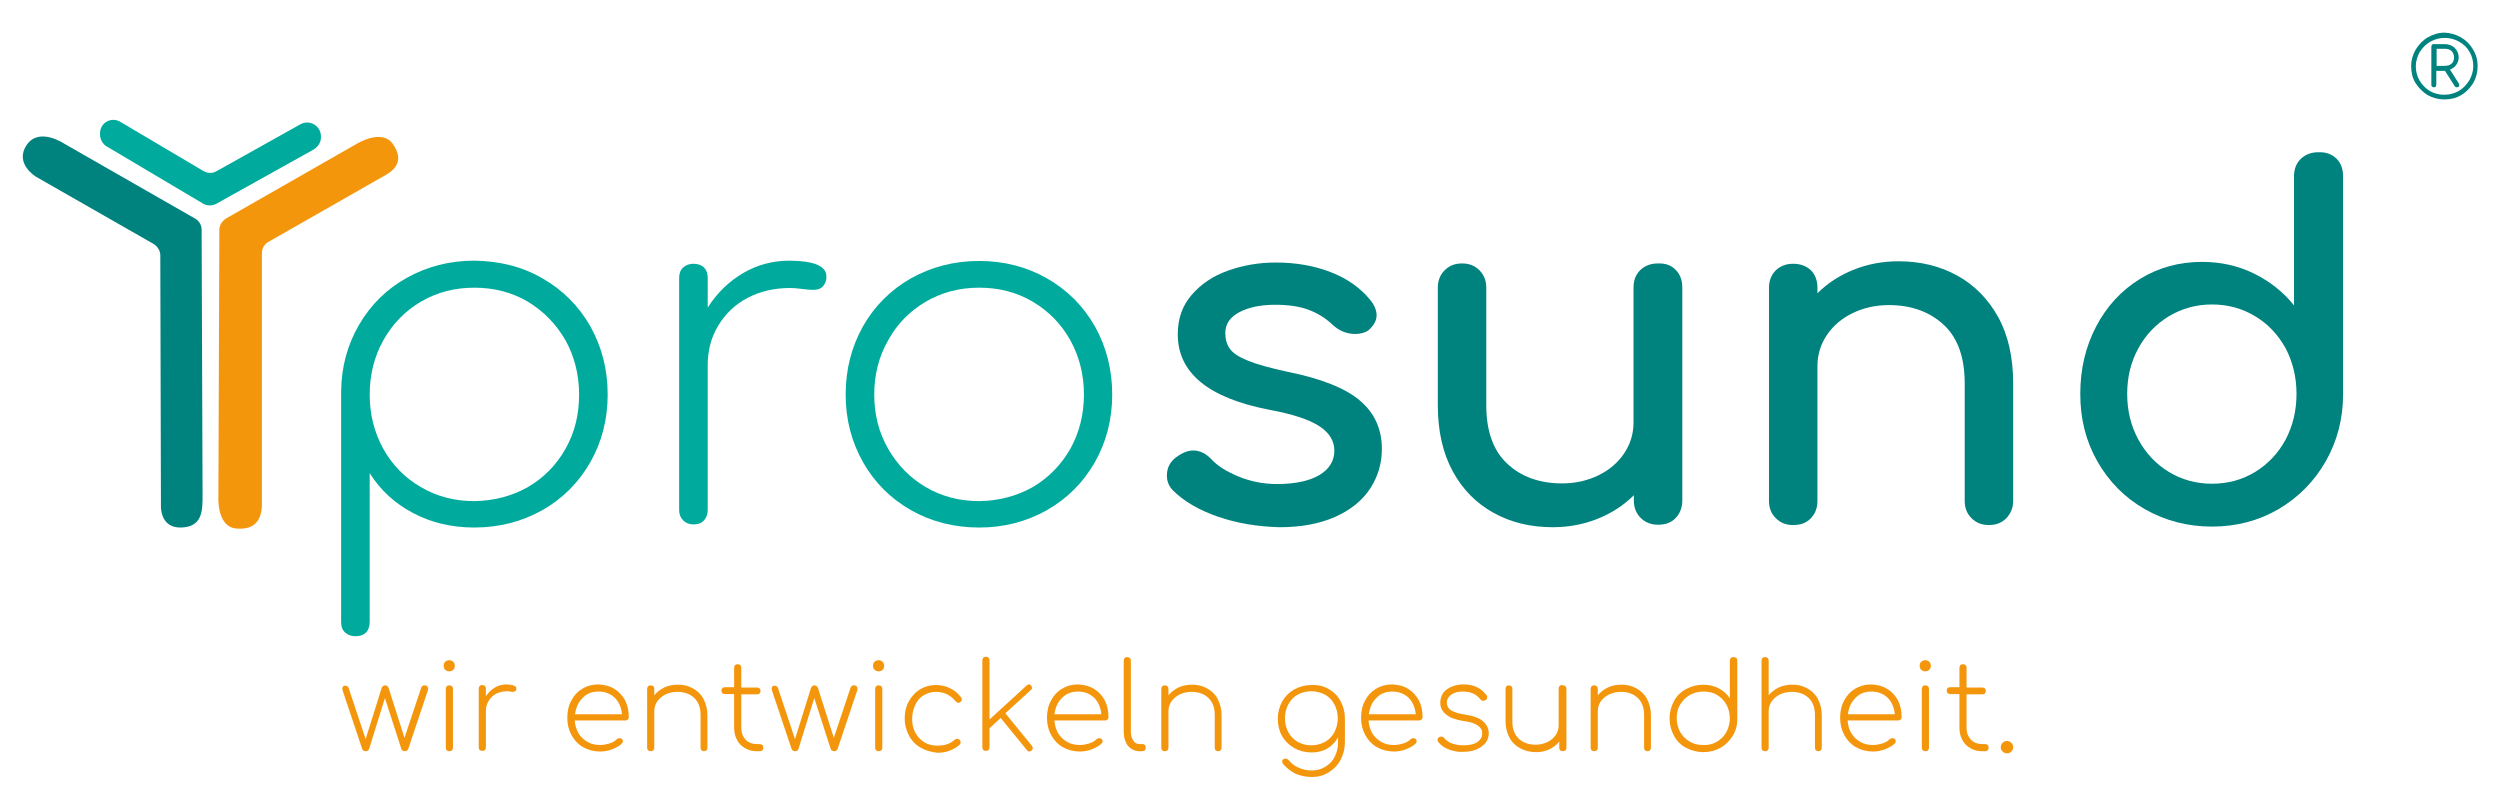 <?xml version="1.0" encoding="utf-8"?>
<!-- Generator: Adobe Illustrator 25.0.0, SVG Export Plug-In . SVG Version: 6.00 Build 0)  -->
<svg version="1.1" id="Ebene_1" xmlns="http://www.w3.org/2000/svg" xmlns:xlink="http://www.w3.org/1999/xlink" x="0px" y="0px"
	 viewBox="0 0 804.7 259.3" style="enable-background:new 0 0 804.7 259.3;" xml:space="preserve">
<style type="text/css">
	.st0{fill:#00827E;}
	.st1{fill:#F4960C;}
	.st2{fill:#00AB9D;}
	.st3{fill:#008076;}
</style>
<path class="st0" d="M792.1,12c1.7,1,3,2.3,3.9,3.9c1,1.6,1.5,3.4,1.5,5.4c0,2-0.5,3.8-1.4,5.4c-1,1.6-2.3,3-3.9,3.9
	c-1.6,1-3.4,1.4-5.4,1.4c-2,0-3.8-0.5-5.4-1.4c-1.6-1-2.9-2.3-3.9-3.9c-1-1.6-1.4-3.5-1.4-5.4c0-1.9,0.5-3.7,1.5-5.4
	c1-1.6,2.3-3,3.9-3.9s3.4-1.5,5.4-1.5C788.7,10.6,790.5,11.1,792.1,12z M791.4,29.3c1.4-0.8,2.5-2,3.4-3.4c0.8-1.4,1.3-3,1.3-4.6
	c0-1.7-0.4-3.2-1.2-4.6c-0.8-1.4-1.9-2.5-3.4-3.3c-1.4-0.8-3-1.2-4.6-1.2c-1.6,0-3.2,0.4-4.6,1.2c-1.4,0.8-2.5,1.9-3.4,3.3
	c-0.8,1.4-1.3,3-1.3,4.6c0,1.7,0.4,3.2,1.2,4.6c0.8,1.4,1.9,2.5,3.3,3.4c1.4,0.8,3,1.2,4.6,1.2C788.4,30.5,790,30.1,791.4,29.3z
	 M791.4,26.8c0.1,0.2,0.2,0.5,0.2,0.6c0,0.2-0.1,0.4-0.2,0.5c-0.1,0.1-0.3,0.2-0.6,0.2c-0.3,0-0.5-0.1-0.7-0.4l-3.1-4.9h-0.2h-2.6
	v4.5c0,0.2-0.1,0.4-0.2,0.6c-0.1,0.2-0.3,0.2-0.6,0.2c-0.2,0-0.4-0.1-0.6-0.2c-0.1-0.2-0.2-0.4-0.2-0.6V15c0-0.2,0.1-0.4,0.2-0.6
	c0.2-0.2,0.3-0.2,0.6-0.2h3.4c1.3,0,2.5,0.4,3.3,1.2c0.8,0.8,1.3,1.8,1.3,3.1c0,0.9-0.3,1.7-0.8,2.4c-0.5,0.7-1.2,1.2-2,1.5
	L791.4,26.8z M784.3,21.2h2.6c0.9,0,1.6-0.2,2.2-0.7c0.6-0.5,0.8-1.2,0.8-2c0-0.9-0.3-1.6-0.8-2.1c-0.6-0.5-1.3-0.7-2.2-0.7h-2.6
	V21.2z"/>
<g>
	<path class="st1" d="M137.5,220.9c0.2,0.2,0.3,0.5,0.3,0.8c0,0.2,0,0.4-0.1,0.6l-6.3,18.8c-0.1,0.2-0.2,0.4-0.4,0.5
		c-0.2,0.1-0.4,0.2-0.7,0.2c-0.3,0-0.5-0.1-0.7-0.2c-0.2-0.1-0.3-0.3-0.4-0.5l-5.3-16.4l-5.1,16.4c-0.2,0.5-0.5,0.7-1.1,0.7
		c-0.3,0-0.5-0.1-0.7-0.2c-0.2-0.1-0.3-0.3-0.4-0.5l-6.3-18.8c-0.1-0.3-0.1-0.5-0.1-0.6c0-0.7,0.3-1,1-1c0.2,0,0.4,0.1,0.6,0.2
		c0.2,0.1,0.3,0.3,0.4,0.5l5.5,16.5l5.1-16.3c0.1-0.3,0.2-0.5,0.4-0.7c0.2-0.2,0.5-0.3,0.7-0.3c0.6,0,1,0.3,1.2,0.9l5.1,16l5.4-16.2
		c0.2-0.5,0.6-0.7,1.1-0.7C137.1,220.6,137.4,220.7,137.5,220.9z"/>
	<path class="st1" d="M143.3,215.6c-0.3-0.3-0.5-0.8-0.5-1.3c0-0.6,0.2-1,0.5-1.3c0.4-0.3,0.8-0.5,1.3-0.5c0.5,0,0.9,0.2,1.3,0.5
		c0.3,0.3,0.5,0.8,0.5,1.3c0,0.5-0.2,1-0.5,1.3s-0.8,0.5-1.3,0.5S143.7,215.9,143.3,215.6z M143.8,241.5c-0.2-0.2-0.3-0.5-0.3-0.8
		v-18.9c0-0.4,0.1-0.6,0.3-0.9c0.2-0.2,0.5-0.3,0.8-0.3c0.4,0,0.6,0.1,0.9,0.3c0.2,0.2,0.3,0.5,0.3,0.9v18.9c0,0.3-0.1,0.6-0.3,0.8
		c-0.2,0.2-0.5,0.3-0.9,0.3C144.3,241.8,144,241.7,143.8,241.5z"/>
	<path class="st1" d="M166.2,221.6c0,0.1,0,0.2,0,0.3c-0.1,0.3-0.2,0.5-0.4,0.6c-0.2,0.1-0.4,0.2-0.7,0.2c-0.2,0-0.5,0-0.9-0.1
		c-0.4-0.1-0.7-0.1-1-0.1c-1.3,0-2.4,0.3-3.5,0.8c-1,0.5-1.8,1.3-2.4,2.3c-0.6,1-0.9,2-0.9,3.2v11.8c0,0.3-0.1,0.6-0.3,0.8
		c-0.2,0.2-0.5,0.3-0.9,0.3c-0.3,0-0.6-0.1-0.8-0.3c-0.2-0.2-0.3-0.5-0.3-0.8v-18.9c0-0.4,0.1-0.6,0.3-0.9c0.2-0.2,0.5-0.3,0.8-0.3
		c0.4,0,0.6,0.1,0.9,0.3c0.2,0.2,0.3,0.5,0.3,0.9v2.4c0.8-1.2,1.7-2.1,2.9-2.8c1.2-0.7,2.4-1,3.8-1
		C165.2,220.4,166.2,220.8,166.2,221.6z"/>
	<path class="st1" d="M197.7,221.7c1.5,0.9,2.6,2.1,3.5,3.7c0.8,1.6,1.2,3.4,1.2,5.4c0,0.3-0.1,0.6-0.3,0.8
		c-0.2,0.2-0.5,0.3-0.8,0.3H185c0.1,1.5,0.5,2.9,1.2,4.1c0.7,1.2,1.7,2.1,2.9,2.8c1.2,0.7,2.6,1,4.1,1c1,0,2-0.2,3-0.5
		c1-0.3,1.8-0.8,2.4-1.4c0.3-0.2,0.5-0.3,0.8-0.3c0.3,0,0.5,0.1,0.7,0.2c0.3,0.2,0.4,0.5,0.4,0.8c0,0.3-0.1,0.5-0.3,0.7
		c-0.8,0.8-1.9,1.4-3.2,1.9c-1.3,0.5-2.6,0.7-3.8,0.7c-2,0-3.9-0.5-5.5-1.4c-1.6-0.9-2.8-2.2-3.7-3.8c-0.9-1.6-1.4-3.5-1.4-5.6
		c0-2.1,0.4-4,1.3-5.6c0.8-1.6,2-2.9,3.5-3.8c1.5-0.9,3.2-1.4,5.2-1.4C194.6,220.4,196.2,220.8,197.7,221.7z M187.6,224.6
		c-1.4,1.3-2.2,3.1-2.5,5.3h15.1c-0.2-2.2-1-4-2.3-5.3c-1.4-1.3-3.1-2-5.2-2C190.6,222.6,188.9,223.2,187.6,224.6z"/>
	<path class="st1" d="M222.9,221.5c1.5,0.8,2.7,1.9,3.5,3.4c0.8,1.5,1.3,3.3,1.3,5.3v10.5c0,0.3-0.1,0.6-0.3,0.8
		c-0.2,0.2-0.5,0.3-0.8,0.3c-0.3,0-0.6-0.1-0.8-0.3c-0.2-0.2-0.3-0.5-0.3-0.8v-10.5c0-2.5-0.7-4.3-2.1-5.6c-1.4-1.3-3.2-1.9-5.4-1.9
		c-1.4,0-2.6,0.3-3.7,0.8c-1.1,0.5-2,1.3-2.7,2.2c-0.6,0.9-1,2-1,3.1v11.9c0,0.3-0.1,0.6-0.3,0.8c-0.2,0.2-0.5,0.3-0.9,0.3
		c-0.3,0-0.6-0.1-0.8-0.3c-0.2-0.2-0.3-0.5-0.3-0.8v-18.9c0-0.4,0.1-0.6,0.3-0.9c0.2-0.2,0.5-0.3,0.8-0.3c0.4,0,0.6,0.1,0.9,0.3
		c0.2,0.2,0.3,0.5,0.3,0.9v2c0.9-1.1,2-1.9,3.2-2.5c1.3-0.6,2.7-0.9,4.2-0.9C219.7,220.3,221.4,220.7,222.9,221.5z"/>
	<path class="st1" d="M245.4,239.8c0.2,0.2,0.3,0.5,0.3,0.9c0,0.3-0.1,0.6-0.3,0.8c-0.2,0.2-0.5,0.3-0.9,0.3h-0.9
		c-1.4,0-2.7-0.3-3.8-1c-1.1-0.6-2-1.5-2.6-2.7c-0.6-1.1-0.9-2.4-0.9-3.8v-10.9h-3c-0.3,0-0.6-0.1-0.8-0.3c-0.2-0.2-0.3-0.4-0.3-0.8
		c0-0.3,0.1-0.6,0.3-0.8c0.2-0.2,0.4-0.3,0.8-0.3h3V215c0-0.4,0.1-0.7,0.3-0.9c0.2-0.2,0.5-0.3,0.8-0.3c0.4,0,0.7,0.1,0.9,0.3
		c0.2,0.2,0.3,0.5,0.3,0.9v6.3h5.1c0.3,0,0.6,0.1,0.8,0.3c0.2,0.2,0.3,0.4,0.3,0.8c0,0.3-0.1,0.6-0.3,0.8c-0.2,0.2-0.4,0.3-0.8,0.3
		h-5.1v10.9c0,1.5,0.5,2.7,1.4,3.7c0.9,0.9,2.1,1.4,3.6,1.4h0.9C244.8,239.5,245.1,239.6,245.4,239.8z"/>
	<path class="st1" d="M275.7,220.9c0.2,0.2,0.3,0.5,0.3,0.8c0,0.2,0,0.4-0.1,0.6l-6.3,18.8c-0.1,0.2-0.2,0.4-0.4,0.5
		c-0.2,0.1-0.4,0.2-0.7,0.2c-0.3,0-0.5-0.1-0.7-0.2c-0.2-0.1-0.3-0.3-0.4-0.5l-5.3-16.4l-5.1,16.4c-0.2,0.5-0.5,0.7-1.1,0.7
		c-0.3,0-0.5-0.1-0.7-0.2c-0.2-0.1-0.3-0.3-0.4-0.5l-6.3-18.8c-0.1-0.3-0.1-0.5-0.1-0.6c0-0.7,0.3-1,1-1c0.2,0,0.4,0.1,0.6,0.2
		c0.2,0.1,0.3,0.3,0.4,0.5l5.5,16.5l5.1-16.3c0.1-0.3,0.2-0.5,0.4-0.7c0.2-0.2,0.5-0.3,0.7-0.3c0.6,0,1,0.3,1.2,0.9l5.1,16l5.4-16.2
		c0.2-0.5,0.6-0.7,1.1-0.7C275.3,220.6,275.5,220.7,275.7,220.9z"/>
	<path class="st1" d="M281.5,215.6c-0.3-0.3-0.5-0.8-0.5-1.3c0-0.6,0.2-1,0.5-1.3c0.4-0.3,0.8-0.5,1.3-0.5c0.5,0,0.9,0.2,1.3,0.5
		c0.3,0.3,0.5,0.8,0.5,1.3c0,0.5-0.2,1-0.5,1.3s-0.8,0.5-1.3,0.5S281.8,215.9,281.5,215.6z M282,241.5c-0.2-0.2-0.3-0.5-0.3-0.8
		v-18.9c0-0.4,0.1-0.6,0.3-0.9c0.2-0.2,0.5-0.3,0.8-0.3c0.4,0,0.6,0.1,0.9,0.3c0.2,0.2,0.3,0.5,0.3,0.9v18.9c0,0.3-0.1,0.6-0.3,0.8
		c-0.2,0.2-0.5,0.3-0.9,0.3C282.5,241.8,282.2,241.7,282,241.5z"/>
	<path class="st1" d="M296.4,240.7c-1.6-0.9-2.9-2.2-3.8-3.9c-0.9-1.7-1.4-3.5-1.4-5.5c0-2,0.4-3.9,1.3-5.5c0.9-1.6,2-2.9,3.6-3.9
		c1.5-0.9,3.2-1.4,5.1-1.4c1.7,0,3.2,0.3,4.5,1c1.4,0.6,2.6,1.6,3.6,2.9c0.2,0.3,0.3,0.5,0.3,0.7c0,0.4-0.2,0.6-0.5,0.9
		c-0.2,0.2-0.4,0.2-0.6,0.2c-0.4,0-0.7-0.2-0.9-0.5c-1.7-2-3.8-3-6.3-3c-1.5,0-2.8,0.4-4,1.1c-1.2,0.7-2.1,1.8-2.7,3.1
		c-0.6,1.3-1,2.8-1,4.5c0,1.6,0.3,3.1,1,4.4s1.7,2.4,2.9,3.1c1.2,0.8,2.7,1.1,4.3,1.1c2.3,0,4.1-0.6,5.5-1.9
		c0.2-0.2,0.5-0.3,0.8-0.3c0.3,0,0.5,0.1,0.7,0.3c0.3,0.2,0.4,0.5,0.4,0.9c0,0.3-0.1,0.5-0.3,0.7c-0.9,0.8-2,1.5-3.2,1.9
		c-1.2,0.5-2.5,0.7-3.9,0.7C299.8,242.1,298,241.6,296.4,240.7z"/>
	<path class="st1" d="M332.4,240.8c0,0.3-0.1,0.6-0.4,0.8c-0.3,0.2-0.5,0.3-0.7,0.3c-0.3,0-0.6-0.2-0.8-0.5l-8.4-10.3l-3.6,3.3v6.2
		c0,0.3-0.1,0.6-0.3,0.8c-0.2,0.2-0.5,0.3-0.9,0.3c-0.3,0-0.6-0.1-0.8-0.3c-0.2-0.2-0.3-0.5-0.3-0.8v-28c0-0.4,0.1-0.6,0.3-0.9
		c0.2-0.2,0.5-0.3,0.8-0.3c0.4,0,0.6,0.1,0.9,0.3c0.2,0.2,0.3,0.5,0.3,0.9v19l12-11c0.3-0.2,0.5-0.3,0.7-0.3c0.3,0,0.5,0.1,0.7,0.4
		c0.2,0.2,0.3,0.5,0.3,0.7c0,0.3-0.1,0.5-0.4,0.7l-8.2,7.5l8.5,10.4C332.3,240.3,332.4,240.6,332.4,240.8z"/>
	<path class="st1" d="M352.1,221.7c1.5,0.9,2.6,2.1,3.5,3.7c0.8,1.6,1.2,3.4,1.2,5.4c0,0.3-0.1,0.6-0.3,0.8
		c-0.2,0.2-0.5,0.3-0.8,0.3h-16.3c0.1,1.5,0.5,2.9,1.2,4.1c0.7,1.2,1.7,2.1,2.9,2.8c1.2,0.7,2.6,1,4.1,1c1,0,2-0.2,3-0.5
		c1-0.3,1.8-0.8,2.4-1.4c0.3-0.2,0.5-0.3,0.8-0.3c0.3,0,0.5,0.1,0.7,0.2c0.3,0.2,0.4,0.5,0.4,0.8c0,0.3-0.1,0.5-0.3,0.7
		c-0.8,0.8-1.9,1.4-3.2,1.9c-1.3,0.5-2.6,0.7-3.8,0.7c-2,0-3.9-0.5-5.5-1.4c-1.6-0.9-2.8-2.2-3.7-3.8c-0.9-1.6-1.4-3.5-1.4-5.6
		c0-2.1,0.4-4,1.3-5.6c0.8-1.6,2-2.9,3.5-3.8c1.5-0.9,3.2-1.4,5.2-1.4C348.9,220.4,350.6,220.8,352.1,221.7z M341.9,224.6
		c-1.4,1.3-2.2,3.1-2.5,5.3h15.1c-0.2-2.2-1-4-2.3-5.3c-1.4-1.3-3.1-2-5.2-2C345,222.6,343.3,223.2,341.9,224.6z"/>
	<path class="st1" d="M363.1,240.1c-0.9-1.2-1.4-2.7-1.4-4.6v-22.8c0-0.4,0.1-0.6,0.3-0.9c0.2-0.2,0.5-0.3,0.8-0.3
		c0.4,0,0.6,0.1,0.9,0.3c0.2,0.2,0.3,0.5,0.3,0.9v22.8c0,1.2,0.3,2.2,0.8,2.9c0.5,0.8,1.2,1.1,2,1.1h1c0.3,0,0.5,0.1,0.7,0.3
		c0.2,0.2,0.3,0.5,0.3,0.9c0,0.3-0.1,0.6-0.3,0.8c-0.2,0.2-0.5,0.3-0.9,0.3h-0.8C365.3,241.8,364.1,241.2,363.1,240.1z"/>
	<path class="st1" d="M388.4,221.5c1.5,0.8,2.7,1.9,3.5,3.4c0.8,1.5,1.3,3.3,1.3,5.3v10.5c0,0.3-0.1,0.6-0.3,0.8
		c-0.2,0.2-0.5,0.3-0.8,0.3c-0.3,0-0.6-0.1-0.8-0.3c-0.2-0.2-0.3-0.5-0.3-0.8v-10.5c0-2.5-0.7-4.3-2.1-5.6c-1.4-1.3-3.2-1.9-5.4-1.9
		c-1.4,0-2.6,0.3-3.7,0.8c-1.1,0.5-2,1.3-2.7,2.2c-0.6,0.9-1,2-1,3.1v11.9c0,0.3-0.1,0.6-0.3,0.8c-0.2,0.2-0.5,0.3-0.9,0.3
		c-0.3,0-0.6-0.1-0.8-0.3c-0.2-0.2-0.3-0.5-0.3-0.8v-18.9c0-0.4,0.1-0.6,0.3-0.9c0.2-0.2,0.5-0.3,0.8-0.3c0.4,0,0.6,0.1,0.9,0.3
		c0.2,0.2,0.3,0.5,0.3,0.9v2c0.9-1.1,2-1.9,3.2-2.5c1.3-0.6,2.7-0.9,4.2-0.9C385.2,220.3,386.9,220.7,388.4,221.5z"/>
	<path class="st1" d="M427.7,221.8c1.6,0.9,2.9,2.2,3.8,3.9c0.9,1.6,1.4,3.5,1.4,5.6v7.6c0,2.1-0.5,4-1.4,5.7c-0.9,1.7-2.2,3-3.8,4
		c-1.6,1-3.4,1.5-5.4,1.5c-2,0-3.8-0.4-5.4-1.1c-1.5-0.8-2.8-1.8-3.9-3.1c-0.2-0.3-0.3-0.5-0.3-0.8c0-0.3,0.1-0.6,0.4-0.7
		c0.2-0.2,0.4-0.2,0.7-0.2c0.4,0,0.8,0.2,1,0.5c0.9,1,1.9,1.9,3.2,2.4c1.3,0.6,2.7,0.9,4.3,0.9c1.6,0,3-0.4,4.3-1.2
		c1.3-0.8,2.3-1.8,3-3.2c0.7-1.4,1.1-2.9,1.1-4.6v-1.7c-0.8,1.5-1.9,2.7-3.4,3.6c-1.5,0.9-3.2,1.3-5.1,1.3c-2.1,0-4-0.5-5.6-1.4
		c-1.6-0.9-2.9-2.2-3.9-3.8c-0.9-1.6-1.4-3.5-1.4-5.6c0-2.1,0.5-3.9,1.4-5.6c1-1.7,2.3-3,3.9-3.9c1.7-0.9,3.5-1.4,5.5-1.4
		C424.2,220.4,426,220.8,427.7,221.8z M426.5,238.8c1.3-0.7,2.3-1.8,3-3.1c0.7-1.3,1.1-2.8,1.1-4.5c0-1.7-0.4-3.2-1.1-4.5
		c-0.7-1.3-1.7-2.4-3-3.1s-2.8-1.1-4.4-1.1c-1.7,0-3.1,0.4-4.4,1.1c-1.3,0.7-2.3,1.8-3,3.1c-0.7,1.3-1.1,2.8-1.1,4.5
		c0,1.7,0.4,3.2,1.1,4.5c0.7,1.3,1.7,2.3,3,3.1c1.3,0.7,2.8,1.1,4.4,1.1C423.7,239.9,425.2,239.5,426.5,238.8z"/>
	<path class="st1" d="M453.2,221.7c1.5,0.9,2.6,2.1,3.5,3.7c0.8,1.6,1.2,3.4,1.2,5.4c0,0.3-0.1,0.6-0.3,0.8
		c-0.2,0.2-0.5,0.3-0.8,0.3h-16.3c0.1,1.5,0.5,2.9,1.2,4.1c0.7,1.2,1.7,2.1,2.9,2.8c1.2,0.7,2.6,1,4.1,1c1,0,2-0.2,3-0.5
		c1-0.3,1.8-0.8,2.4-1.4c0.3-0.2,0.5-0.3,0.8-0.3s0.5,0.1,0.7,0.2c0.3,0.2,0.4,0.5,0.4,0.8c0,0.3-0.1,0.5-0.3,0.7
		c-0.8,0.8-1.9,1.4-3.2,1.9c-1.3,0.5-2.6,0.7-3.8,0.7c-2,0-3.9-0.5-5.5-1.4c-1.6-0.9-2.8-2.2-3.7-3.8c-0.9-1.6-1.4-3.5-1.4-5.6
		c0-2.1,0.4-4,1.3-5.6c0.8-1.6,2-2.9,3.5-3.8c1.5-0.9,3.2-1.4,5.2-1.4C450.1,220.4,451.8,220.8,453.2,221.7z M443.1,224.6
		c-1.4,1.3-2.2,3.1-2.5,5.3h15.1c-0.2-2.2-1-4-2.3-5.3c-1.4-1.3-3.1-2-5.2-2C446.2,222.6,444.4,223.2,443.1,224.6z"/>
	<path class="st1" d="M466.5,241.3c-1.4-0.5-2.6-1.3-3.5-2.4c-0.2-0.2-0.3-0.4-0.3-0.7c0-0.4,0.2-0.7,0.5-0.9
		c0.2-0.1,0.4-0.2,0.7-0.2c0.4,0,0.7,0.1,0.9,0.4c1.3,1.6,3.4,2.4,6.3,2.4c2,0,3.6-0.4,4.5-1.1c1-0.7,1.5-1.7,1.5-2.8
		c0-2-2-3.4-5.9-3.9c-2.5-0.4-4.4-1-5.7-2.1s-1.9-2.2-1.9-3.7c0-1.9,0.7-3.4,2.1-4.4c1.4-1,3.2-1.6,5.4-1.6c3.3,0,5.7,1.2,7.4,3.5
		c0.2,0.2,0.2,0.4,0.2,0.7c0,0.4-0.2,0.7-0.6,0.9c-0.3,0.1-0.5,0.2-0.6,0.2c-0.4,0-0.7-0.2-1-0.5c-1.3-1.7-3.2-2.5-5.6-2.5
		c-1.6,0-2.8,0.3-3.8,1c-0.9,0.7-1.4,1.5-1.4,2.5c0,1,0.4,1.9,1.3,2.5s2.4,1.1,4.5,1.4c2.7,0.4,4.7,1.1,5.9,2.2
		c1.2,1.1,1.8,2.4,1.8,3.9c0,1.2-0.4,2.2-1.1,3.1c-0.8,0.9-1.8,1.6-3,2.1c-1.3,0.5-2.7,0.7-4.2,0.7
		C469.4,242.1,467.9,241.8,466.5,241.3z"/>
	<path class="st1" d="M503.9,220.9c0.2,0.2,0.3,0.5,0.3,0.9v18.9c0,0.3-0.1,0.6-0.3,0.8c-0.2,0.2-0.5,0.3-0.9,0.3
		c-0.3,0-0.6-0.1-0.8-0.3c-0.2-0.2-0.3-0.5-0.3-0.8v-2c-0.9,1.1-2,1.9-3.2,2.5c-1.3,0.6-2.7,0.9-4.2,0.9c-1.9,0-3.6-0.4-5.1-1.2
		c-1.5-0.8-2.7-1.9-3.5-3.4c-0.8-1.5-1.3-3.3-1.3-5.3v-10.5c0-0.3,0.1-0.6,0.3-0.8c0.2-0.2,0.5-0.3,0.8-0.3c0.3,0,0.6,0.1,0.8,0.3
		c0.2,0.2,0.3,0.5,0.3,0.8v10.5c0,2.5,0.7,4.3,2.1,5.6c1.4,1.3,3.2,1.9,5.4,1.9c1.4,0,2.6-0.3,3.7-0.8c1.1-0.5,2-1.3,2.7-2.2
		c0.6-0.9,1-2,1-3.1v-11.9c0-0.4,0.1-0.6,0.3-0.9c0.2-0.2,0.5-0.3,0.8-0.3C503.4,220.6,503.7,220.7,503.9,220.9z"/>
	<path class="st1" d="M526.6,221.5c1.5,0.8,2.7,1.9,3.5,3.4c0.8,1.5,1.3,3.3,1.3,5.3v10.5c0,0.3-0.1,0.6-0.3,0.8
		c-0.2,0.2-0.5,0.3-0.8,0.3s-0.6-0.1-0.8-0.3c-0.2-0.2-0.3-0.5-0.3-0.8v-10.5c0-2.5-0.7-4.3-2.1-5.6c-1.4-1.3-3.2-1.9-5.4-1.9
		c-1.4,0-2.6,0.3-3.7,0.8c-1.1,0.5-2,1.3-2.7,2.2c-0.6,0.9-1,2-1,3.1v11.9c0,0.3-0.1,0.6-0.3,0.8c-0.2,0.2-0.5,0.3-0.9,0.3
		c-0.3,0-0.6-0.1-0.8-0.3c-0.2-0.2-0.3-0.5-0.3-0.8v-18.9c0-0.4,0.1-0.6,0.3-0.9c0.2-0.2,0.5-0.3,0.8-0.3c0.4,0,0.6,0.1,0.9,0.3
		c0.2,0.2,0.3,0.5,0.3,0.9v2c0.9-1.1,2-1.9,3.2-2.5c1.3-0.6,2.7-0.9,4.2-0.9C523.4,220.3,525.1,220.7,526.6,221.5z"/>
	<path class="st1" d="M558.9,211.8c0.2,0.2,0.3,0.5,0.3,0.9v18.7v0.1c0,2-0.5,3.8-1.5,5.4c-1,1.6-2.3,2.9-3.9,3.8
		c-1.6,0.9-3.5,1.4-5.5,1.4c-2,0-3.9-0.5-5.6-1.4c-1.7-0.9-3-2.2-3.9-3.9c-0.9-1.7-1.4-3.5-1.4-5.6c0-2,0.5-3.9,1.4-5.5
		c0.9-1.7,2.2-3,3.9-3.9c1.7-0.9,3.5-1.4,5.6-1.4c1.8,0,3.5,0.4,5,1.2s2.7,1.9,3.5,3.2v-12.1c0-0.4,0.1-0.6,0.3-0.9
		c0.2-0.2,0.5-0.3,0.8-0.3C558.4,211.5,558.6,211.6,558.9,211.8z M552.7,238.7c1.3-0.8,2.3-1.8,3-3.1c0.7-1.3,1.1-2.8,1.1-4.4
		c0-1.6-0.4-3.1-1.1-4.4c-0.7-1.3-1.8-2.4-3-3.1c-1.3-0.8-2.7-1.1-4.4-1.1c-1.6,0-3.1,0.4-4.4,1.1c-1.3,0.8-2.3,1.8-3.1,3.1
		c-0.8,1.3-1.1,2.8-1.1,4.4c0,1.6,0.4,3.1,1.1,4.4c0.8,1.3,1.8,2.4,3.1,3.1c1.3,0.8,2.7,1.1,4.4,1.1
		C549.9,239.9,551.4,239.5,552.7,238.7z"/>
	<path class="st1" d="M581.6,221.5c1.5,0.8,2.7,1.9,3.5,3.4c0.8,1.5,1.3,3.3,1.3,5.3v10.5c0,0.3-0.1,0.6-0.3,0.8
		c-0.2,0.2-0.5,0.3-0.8,0.3s-0.6-0.1-0.8-0.3c-0.2-0.2-0.3-0.5-0.3-0.8v-10.5c0-2.5-0.7-4.3-2.1-5.6c-1.4-1.3-3.2-1.9-5.4-1.9
		c-1.4,0-2.6,0.3-3.7,0.8c-1.1,0.5-2,1.3-2.7,2.2c-0.6,0.9-1,2-1,3.1v11.9c0,0.3-0.1,0.6-0.3,0.8c-0.2,0.2-0.5,0.3-0.9,0.3
		c-0.3,0-0.6-0.1-0.8-0.3c-0.2-0.2-0.3-0.5-0.3-0.8v-28c0-0.4,0.1-0.6,0.3-0.9c0.2-0.2,0.5-0.3,0.8-0.3c0.4,0,0.6,0.1,0.9,0.3
		c0.2,0.2,0.3,0.5,0.3,0.9v11.1c0.9-1.1,2-1.9,3.2-2.5c1.3-0.6,2.7-0.9,4.2-0.9C578.4,220.3,580.1,220.7,581.6,221.5z"/>
	<path class="st1" d="M607.4,221.7c1.5,0.9,2.6,2.1,3.5,3.7c0.8,1.6,1.2,3.4,1.2,5.4c0,0.3-0.1,0.6-0.3,0.8
		c-0.2,0.2-0.5,0.3-0.8,0.3h-16.3c0.1,1.5,0.5,2.9,1.2,4.1c0.7,1.2,1.7,2.1,2.9,2.8c1.2,0.7,2.6,1,4.1,1c1,0,2-0.2,3-0.5
		c1-0.3,1.8-0.8,2.4-1.4c0.3-0.2,0.5-0.3,0.8-0.3s0.5,0.1,0.7,0.2c0.3,0.2,0.4,0.5,0.4,0.8c0,0.3-0.1,0.5-0.3,0.7
		c-0.8,0.8-1.9,1.4-3.2,1.9c-1.3,0.5-2.6,0.7-3.8,0.7c-2,0-3.9-0.5-5.5-1.4c-1.6-0.9-2.8-2.2-3.7-3.8c-0.9-1.6-1.4-3.5-1.4-5.6
		c0-2.1,0.4-4,1.3-5.6c0.8-1.6,2-2.9,3.5-3.8c1.5-0.9,3.2-1.4,5.2-1.4C604.3,220.4,605.9,220.8,607.4,221.7z M597.3,224.6
		c-1.4,1.3-2.2,3.1-2.5,5.3h15.1c-0.2-2.2-1-4-2.3-5.3c-1.4-1.3-3.1-2-5.2-2C600.3,222.6,598.6,223.2,597.3,224.6z"/>
	<path class="st1" d="M618.4,215.6c-0.3-0.3-0.5-0.8-0.5-1.3c0-0.6,0.2-1,0.5-1.3c0.4-0.3,0.8-0.5,1.3-0.5s0.9,0.2,1.3,0.5
		c0.3,0.3,0.5,0.8,0.5,1.3c0,0.5-0.2,1-0.5,1.3s-0.8,0.5-1.3,0.5C619.2,216.1,618.8,215.9,618.4,215.6z M618.9,241.5
		c-0.2-0.2-0.3-0.5-0.3-0.8v-18.9c0-0.4,0.1-0.6,0.3-0.9c0.2-0.2,0.5-0.3,0.8-0.3c0.4,0,0.6,0.1,0.9,0.3c0.2,0.2,0.3,0.5,0.3,0.9
		v18.9c0,0.3-0.1,0.6-0.3,0.8c-0.2,0.2-0.5,0.3-0.9,0.3C619.4,241.8,619.2,241.7,618.9,241.5z"/>
	<path class="st1" d="M639.8,239.8c0.2,0.2,0.3,0.5,0.3,0.9c0,0.3-0.1,0.6-0.3,0.8c-0.2,0.2-0.5,0.3-0.9,0.3H638
		c-1.4,0-2.7-0.3-3.8-1c-1.1-0.6-2-1.5-2.6-2.7c-0.6-1.1-0.9-2.4-0.9-3.8v-10.9h-3c-0.3,0-0.6-0.1-0.8-0.3c-0.2-0.2-0.3-0.4-0.3-0.8
		c0-0.3,0.1-0.6,0.3-0.8c0.2-0.2,0.4-0.3,0.8-0.3h3V215c0-0.4,0.1-0.7,0.3-0.9c0.2-0.2,0.5-0.3,0.8-0.3c0.4,0,0.7,0.1,0.9,0.3
		c0.2,0.2,0.3,0.5,0.3,0.9v6.3h5.1c0.3,0,0.6,0.1,0.8,0.3c0.2,0.2,0.3,0.4,0.3,0.8c0,0.3-0.1,0.6-0.3,0.8c-0.2,0.2-0.4,0.3-0.8,0.3
		h-5.1v10.9c0,1.5,0.5,2.7,1.4,3.7c0.9,0.9,2.1,1.4,3.6,1.4h0.9C639.3,239.5,639.6,239.6,639.8,239.8z"/>
	<path class="st1" d="M644.6,241.9c-0.4-0.4-0.6-0.8-0.6-1.4c0-0.5,0.2-1,0.6-1.4s0.9-0.6,1.4-0.6s1,0.2,1.4,0.6
		c0.4,0.4,0.6,0.8,0.6,1.4s-0.2,1-0.6,1.4c-0.4,0.4-0.8,0.6-1.4,0.6C645.5,242.5,645,242.3,644.6,241.9z"/>
</g>
<path class="st2" d="M174.6,89.6c6.5,3.7,11.7,8.9,15.4,15.4c3.7,6.6,5.6,13.9,5.6,22c0,8-1.9,15.3-5.6,21.8
	c-3.7,6.5-8.9,11.7-15.4,15.4c-6.6,3.7-13.9,5.6-22,5.6c-7.3,0-13.9-1.6-19.7-4.7c-5.9-3.1-10.5-7.4-13.9-12.8v47.9
	c0,1.4-0.4,2.6-1.2,3.4c-0.8,0.8-1.9,1.2-3.4,1.2c-1.3,0-2.4-0.4-3.3-1.2c-0.9-0.8-1.3-1.9-1.3-3.4v-73.9V126c0.1-7.9,2-15,5.8-21.5
	c3.8-6.5,8.9-11.5,15.4-15.1c6.5-3.6,13.7-5.5,21.6-5.5C160.7,84,168.1,85.8,174.6,89.6z M169.9,156.8c5.1-3,9.2-7.1,12.1-12.3
	c3-5.2,4.4-11.1,4.4-17.5c0-6.4-1.5-12.3-4.4-17.5c-3-5.2-7-9.3-12.1-12.4c-5.1-3-10.9-4.5-17.2-4.5c-6.4,0-12.1,1.5-17.2,4.5
	c-5.1,3-9.1,7.1-12.1,12.4c-2.9,5.2-4.4,11.1-4.4,17.5c0,6.4,1.5,12.3,4.4,17.5c2.9,5.2,6.9,9.3,12.1,12.3c5.1,3,10.8,4.5,17.2,4.5
	C159,161.2,164.7,159.7,169.9,156.8z"/>
<path class="st2" d="M266,89c0,0.5,0,0.9-0.1,1.2c-0.3,1.1-0.8,1.9-1.5,2.4c-0.7,0.5-1.6,0.7-2.7,0.7c-0.9,0-2.1-0.1-3.6-0.3
	c-1.5-0.2-2.7-0.3-3.8-0.3c-5.1,0-9.7,1.1-13.7,3.2c-4,2.1-7.1,5.1-9.4,8.9c-2.3,3.8-3.4,8-3.4,12.7v46.7c0,1.3-0.4,2.4-1.2,3.3
	c-0.8,0.9-1.9,1.3-3.4,1.3c-1.3,0-2.4-0.4-3.3-1.3c-0.9-0.9-1.3-2-1.3-3.3V89.5c0-1.4,0.4-2.6,1.3-3.4c0.9-0.8,2-1.2,3.3-1.2
	c1.4,0,2.6,0.4,3.4,1.2c0.8,0.8,1.2,1.9,1.2,3.4V99c3-4.7,6.8-8.4,11.4-11.1c4.6-2.7,9.6-4,15-4C262.1,84,266,85.6,266,89z"/>
<path class="st2" d="M293.2,164.2c-6.5-3.7-11.7-8.9-15.4-15.4c-3.7-6.6-5.6-13.8-5.6-21.8c0-8.1,1.9-15.4,5.6-22
	c3.7-6.5,8.9-11.7,15.4-15.4c6.6-3.7,13.9-5.6,22-5.6c8,0,15.3,1.9,21.8,5.6c6.5,3.7,11.7,8.9,15.4,15.4c3.7,6.6,5.6,13.9,5.6,22
	c0,8-1.9,15.3-5.6,21.8c-3.7,6.5-8.9,11.7-15.4,15.4c-6.6,3.7-13.8,5.6-21.8,5.6C307.1,169.8,299.7,167.9,293.2,164.2z M332.4,156.8
	c5.1-3,9.1-7.1,12.1-12.3c2.9-5.2,4.4-11.1,4.4-17.5c0-6.4-1.5-12.3-4.4-17.5c-2.9-5.2-6.9-9.3-12.1-12.4c-5.1-3-10.8-4.5-17.2-4.5
	c-6.3,0-12.1,1.5-17.2,4.5c-5.1,3-9.2,7.1-12.1,12.4c-3,5.2-4.5,11.1-4.5,17.5c0,6.4,1.5,12.3,4.5,17.5c3,5.2,7,9.3,12.1,12.3
	c5.1,3,10.9,4.5,17.2,4.5C321.5,161.2,327.2,159.7,332.4,156.8z"/>
<path class="st0" d="M392,166.3c-6.1-2.1-11-5-14.4-8.4c-1.3-1.3-2-2.9-2-4.8c0-2.5,1-4.5,3.1-6c1.9-1.4,3.7-2.1,5.4-2.1
	c2,0,4,0.9,5.8,2.8c1.9,2.1,4.9,4,8.8,5.6c3.9,1.6,8,2.4,12.4,2.4c5.8,0,10.4-1,13.6-2.9c3.2-1.9,4.8-4.6,4.8-7.8
	c0-3.2-1.6-5.8-4.8-7.9c-3.2-2.1-8.5-3.9-16.1-5.3c-19.7-3.8-29.5-11.9-29.5-24.3c0-5,1.5-9.3,4.5-12.7c3-3.5,6.9-6.1,11.7-7.8
	c4.8-1.7,9.9-2.6,15.4-2.6c6.6,0,12.6,1.1,17.9,3.2c5.3,2.1,9.4,5.1,12.5,8.9c1.3,1.6,2,3.3,2,4.9c0,1.7-0.9,3.3-2.6,4.8
	c-1.1,0.8-2.6,1.2-4.3,1.2c-2.7,0-5.1-1-7.2-2.9c-2.5-2.4-5.3-4-8.1-5c-2.8-1-6.3-1.5-10.4-1.5c-4.7,0-8.6,0.8-11.6,2.4
	c-3,1.6-4.5,3.8-4.5,6.7c0,2,0.5,3.8,1.5,5.1c1,1.4,3,2.7,5.8,3.8c2.9,1.2,7,2.3,12.4,3.5c11.1,2.2,19.1,5.4,23.7,9.4
	c4.7,4,7,9.2,7,15.5c0,4.7-1.3,9-3.8,12.8c-2.5,3.8-6.3,6.9-11.3,9.1c-5,2.2-10.9,3.3-17.9,3.3C404.6,169.5,398.1,168.4,392,166.3z"
	/>
<path class="st0" d="M539.4,86.9c1.4,1.4,2.1,3.3,2.1,5.7v68.5c0,2.2-0.7,4.1-2.1,5.6c-1.4,1.5-3.3,2.2-5.7,2.2
	c-2.2,0-4.1-0.7-5.6-2.2c-1.5-1.5-2.2-3.4-2.2-5.6v-1.7c-3.3,3.3-7.2,5.8-11.7,7.6c-4.5,1.8-9.3,2.7-14.4,2.7
	c-7.1,0-13.4-1.5-19-4.6c-5.6-3.1-10-7.5-13.2-13.4c-3.2-5.9-4.8-13-4.8-21.3V92.6c0-2.2,0.7-4.1,2.2-5.6c1.5-1.5,3.3-2.2,5.6-2.2
	c2.3,0,4.1,0.7,5.6,2.2c1.5,1.5,2.2,3.4,2.2,5.6v37.8c0,8.3,2.2,14.6,6.7,18.8c4.4,4.2,10.4,6.4,17.7,6.4c4.3,0,8.2-0.9,11.7-2.6
	c3.5-1.7,6.3-4.1,8.3-7.1c2-3,3-6.3,3-10V92.6c0-2.4,0.7-4.2,2.2-5.7c1.5-1.4,3.4-2.1,5.6-2.1C536.1,84.7,538,85.4,539.4,86.9z"/>
<path class="st0" d="M630,88.7c5.6,3.1,10,7.6,13.2,13.4s4.8,13,4.8,21.3v37.8c0,2.3-0.8,4.1-2.2,5.6c-1.5,1.5-3.3,2.2-5.6,2.2
	s-4.1-0.7-5.6-2.2c-1.5-1.5-2.2-3.3-2.2-5.6v-37.8c0-8.3-2.2-14.6-6.7-18.8c-4.5-4.2-10.4-6.4-17.7-6.4c-4.3,0-8.2,0.9-11.7,2.6
	c-3.5,1.7-6.3,4.1-8.3,7.1c-2,3-3,6.3-3,10v43.3c0,2.3-0.7,4.1-2.1,5.6c-1.4,1.5-3.3,2.2-5.7,2.2c-2.3,0-4.1-0.7-5.6-2.2
	c-1.5-1.5-2.2-3.3-2.2-5.6V92.7c0-2.3,0.7-4.2,2.2-5.7c1.5-1.4,3.3-2.1,5.6-2.1c2.3,0,4.2,0.7,5.7,2.1c1.4,1.4,2.1,3.3,2.1,5.7v1.7
	c3.3-3.3,7.2-5.8,11.7-7.6c4.5-1.8,9.3-2.7,14.4-2.7C618,84.1,624.4,85.6,630,88.7z"/>
<path class="st0" d="M752.1,51.1c1.4,1.4,2.1,3.3,2.1,5.7v70c0,8-1.9,15.2-5.6,21.7c-3.7,6.5-8.8,11.6-15.2,15.4
	c-6.4,3.7-13.5,5.6-21.4,5.6s-15.1-1.9-21.6-5.6c-6.5-3.7-11.6-8.9-15.3-15.4c-3.7-6.5-5.5-13.7-5.5-21.7s1.7-15.2,5.1-21.7
	c3.4-6.5,8.1-11.6,14.1-15.3c6-3.7,12.7-5.5,20-5.5c5.9,0,11.5,1.2,16.6,3.7c5.1,2.5,9.5,5.9,13,10.3V56.8c0-2.4,0.7-4.2,2.2-5.7
	c1.5-1.4,3.4-2.1,5.6-2.1C748.8,48.9,750.7,49.7,752.1,51.1z M725.9,151.9c4.1-2.5,7.4-6,9.8-10.4c2.3-4.4,3.5-9.3,3.5-14.7
	c0-5.4-1.2-10.3-3.5-14.7c-2.4-4.3-5.6-7.8-9.8-10.3c-4.1-2.5-8.8-3.8-13.9-3.8c-5.1,0-9.7,1.3-13.9,3.8c-4.1,2.5-7.4,5.9-9.8,10.3
	c-2.4,4.4-3.6,9.2-3.6,14.7c0,5.4,1.2,10.3,3.6,14.7c2.4,4.4,5.7,7.9,9.8,10.4c4.1,2.5,8.8,3.8,13.9,3.8
	C717.2,155.7,721.8,154.4,725.9,151.9z"/>
<path class="st2" d="M96.7,40l-27,15.1c-1.3,0.8-3,0.7-4.3-0.1L38.7,39.2c-2.9-1.7-6.5,0.3-6.5,3.7l0,0.4c0,1.5,0.8,3,2.1,3.8
	l31,18.4c1.3,0.8,3,0.8,4.3,0.1l31.4-17.5c1.3-0.8,2.3-2.2,2.3-3.8l0-0.4C103.3,40.4,99.6,38.4,96.7,40z"/>
<path class="st0" d="M64.9,74c0-1.5-0.8-3-2.2-3.7L20.6,46.2c0,0-7.9-5.3-11.9,0.3c-4.3,6.1,2.9,10.4,2.9,10.4l37.8,21.6
	c1.3,0.8,2.2,2.2,2.2,3.7l0.2,80.4c0,0-0.5,7.4,6.5,7.2c7-0.2,6.9-5.6,6.9-10.5L64.9,74z"/>
<path class="st3" d="M70.1,159.4"/>
<path class="st1" d="M84.2,164c0,0,0.1-0.8,0.1-1.1l0-81.4c0-1.5,0.8-3,2.2-3.7l37.7-21.5c4.5-2.6,5.1-5.9,2.2-10
	c-3.5-5-11.6,0-11.6,0l-42,24c-1.3,0.8-2.2,2.2-2.2,3.7l-0.3,85.6c0,0-0.7,9.8,5.6,10.5C81.2,170.6,83.6,168.3,84.2,164"/>
</svg>
